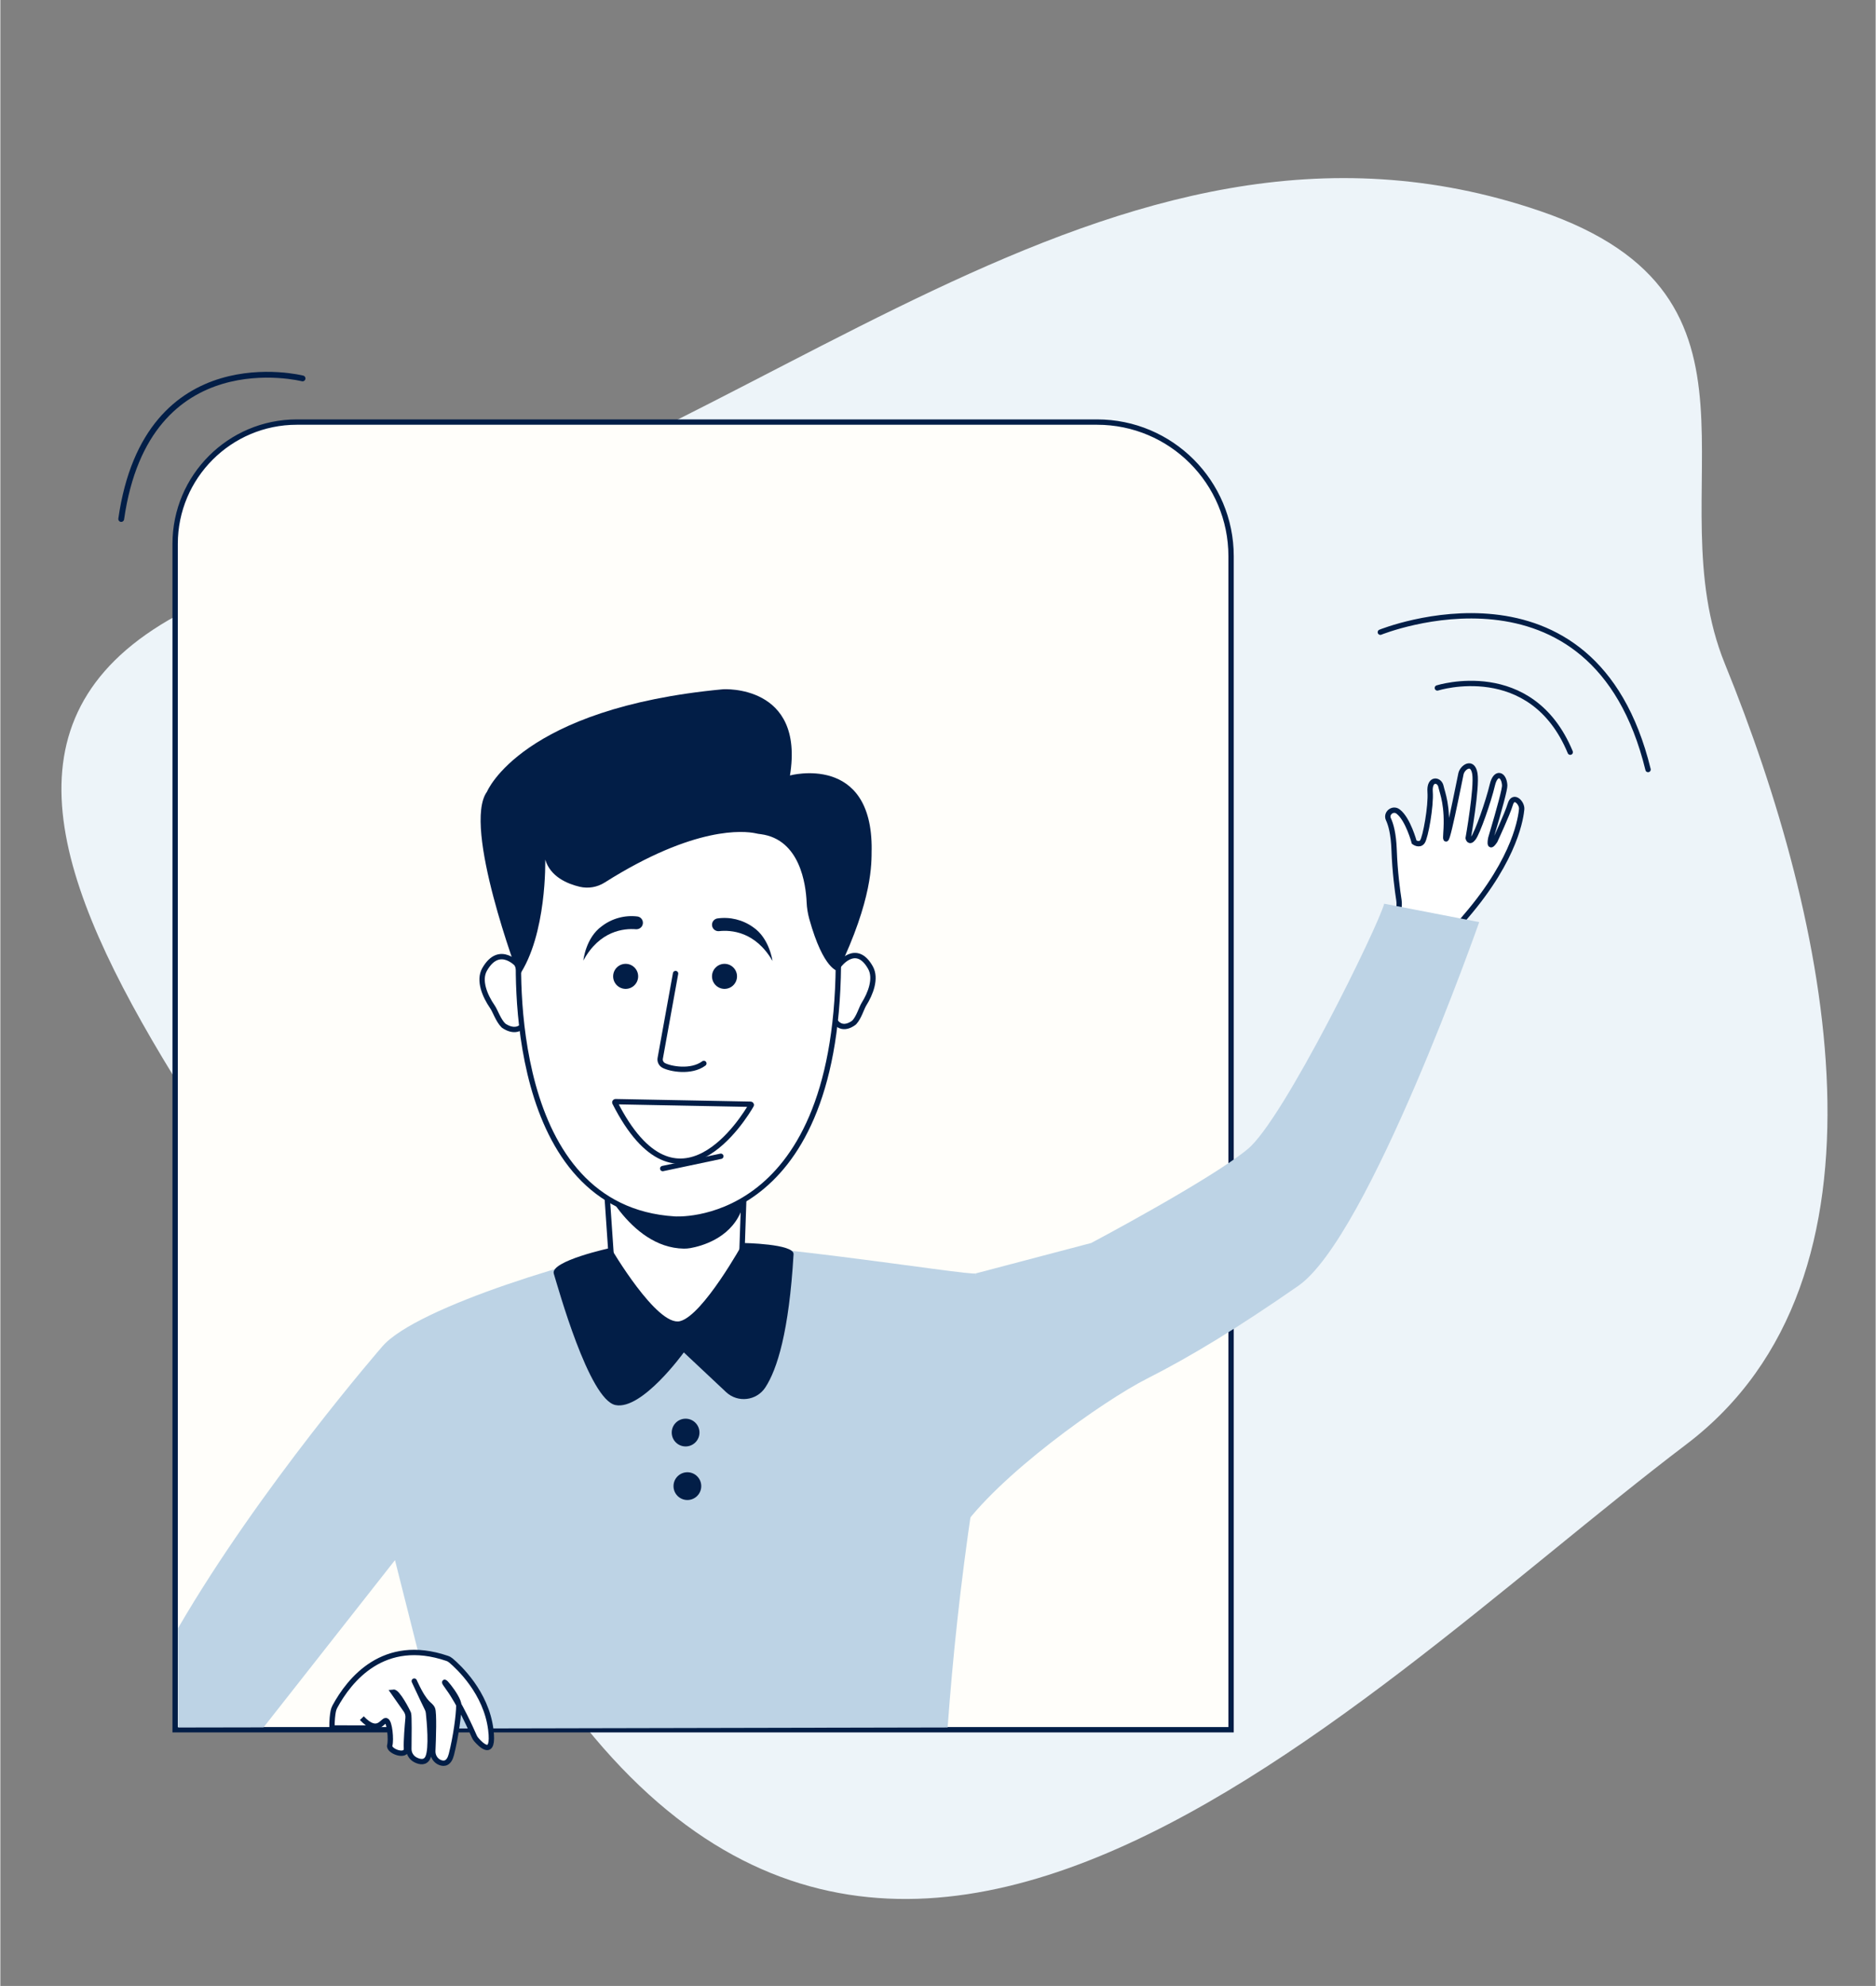 <?xml version="1.0" encoding="UTF-8"?><svg id="a" xmlns="http://www.w3.org/2000/svg" width="17.08cm" height="18.07cm" viewBox="0 0 484.09 512.34"><rect x="0" y="0" width="484.09" height="512.34" fill="#808080" stroke="none"/><path d="m81.17,145.64c-143.53,35.88-14.44,145.86,43.19,257.9,91.44,177.76,221.47,36.87,310.87-30.93,56.54-42.87,37.02-134.88,9.95-201.33-18.09-44.4,17.17-94.68-47.72-116.84-111.45-38.05-201.22,62.43-316.29,91.2Z" style="fill:#edf4f9;"/><path d="m76.54,108.89h206.56c19.1,0,34.6,15.5,34.6,34.6v302.76H45.12V140.31c0-17.34,14.08-31.42,31.42-31.42Z" style="fill:#fffefa; stroke:#021e47; stroke-miterlimit:10; stroke-width:1.38px;"/><path d="m360.87,234.95c.24-.91.29-1.84.15-2.77-.36-2.29-1.03-7.23-1.23-12.85-.15-4.28-.86-6.68-1.47-7.97-.72-1.51,1.11-3.02,2.46-2.02.02.02.05.04.08.06,2.52,1.94,4.11,7.87,4.11,7.87,0,0,1.33.97,2.12-.12s2.26-9.21,1.99-12.84c-.27-3.63,2.39-3.27,2.79-1.45s1.82,4.97,1.29,12.12c-.53,7.15,3.66-14.43,3.89-15.39.39-1.65,3-3.49,3.58,0,.59,3.58-1.72,16.63-1.72,16.63,0,0,.27,1.37,1.33,0s3.88-9.38,4.91-13.73c.86-3.63,3.04-2.77,3.18.13q.06,1.37-3.58,13.6s-.73,3.36,1.06.69c0,0,3.18-6.78,3.98-9.45s3.09-.3,2.92,1.33c-.17,1.57-1.23,12.34-14.5,27.73-9.26,10.74-9.6,14.93-9.7,16.7-.02.41-.47.65-.82.45l-9.88-5.41c-.23-.12-.34-.39-.27-.63l3.36-12.67Z" style="fill:#fff; stroke:#021e47; stroke-miterlimit:10; stroke-width:1.38px;"/><path d="m235.85,434.53c-.64-.2-1.21-.57-1.65-1.07-1.03-1.13-24.74-28.18-9.77-69.42.7-1.95,2.85-2.95,4.8-2.25,1.95.7,2.95,2.85,2.25,4.8-13.44,37.06,8.08,61.61,8.3,61.84,1.39,1.54,1.27,3.91-.27,5.3-1,.9-2.41,1.2-3.69.78h.04Z" style="fill:#edf4f9; stroke-width:0px;"/><path d="m229.85,368.88c-1.32-.42-2.58-.99-3.76-1.7-8.1-4.9-10.71-15.43-5.81-23.54.98-1.83,3.25-2.52,5.08-1.55,1.83.98,2.52,3.25,1.55,5.08-.06.12-.13.23-.21.34-2.9,4.47-1.63,10.44,2.84,13.35,4.47,2.9,10.44,1.63,13.35-2.84.11-.17.22-.35.32-.53,1.14-1.73,3.47-2.22,5.2-1.08,1.64,1.08,2.17,3.24,1.22,4.96-4.08,6.75-12.24,9.85-19.77,7.5Z" style="fill:#edf4f9; stroke-width:0px;"/><path d="m244.53,445.65c1.31-17.95,3.3-37.03,6.39-57.65l.92-59.49c-.82.88-66.55-10.05-82.1-7.57-17.71,2.83-62.33,16.13-71.15,26.44,0,0-31.55,36.24-52.72,72.67v-18.69l.02,44.3,22.06-.04,33.92-43.13,10.97,43.44" style="fill:#bdd3e5; stroke-width:0px;"/><path d="m158.59,337.25l-2.65-38.71,36.57,1.97-.37,1.94-.91,26.59c-.25,7.61.11,15.3-7.86,16.64h0c-9.55,1.57-23.81.32-24.79-8.43Z" style="fill:#fff; stroke:#021e47; stroke-linecap:round; stroke-linejoin:round; stroke-width:1.38px;"/><path d="m154.25,303.13s7.84,18.77,22.2,19c.56,0,1.13-.04,1.68-.14,2.69-.48,10.03-2.39,12.99-9.27.39-.94.6-1.96.6-2.98l.05-9.11-37.52,2.51Z" style="fill:#021e47; stroke-width:0px;"/><path d="m204.76,323.57c.19-2.7-13.05-2.9-13.05-2.9,0,0-10.31,18.67-16.26,20.17-5.95,1.5-17.87-18.9-17.87-18.9,0,0-15.75,3.37-14.71,6.67s9.08,32.53,15.94,33.88c6.86,1.35,17.62-13.59,17.62-13.59l10.9,10.23c3.02,2.84,7.88,2.27,10.15-1.2,3.04-4.65,6.11-14.37,7.28-34.35Z" style="fill:#021e47; stroke-width:0px;"/><path d="m133.87,249.23s-4.93-6-8.86.86c-1.65,2.88.13,6.94,2.01,9.65.76,1.1,1.5,3.49,2.85,4.82,0,0,3.1,2.44,5.21-.18" style="fill:#fff; stroke:#021e47; stroke-linecap:round; stroke-linejoin:round; stroke-width:1.38px;"/><path d="m216.52,248.95s4.41-5.9,8.1.7c1.55,2.78-.01,6.74-1.68,9.39-.68,1.13-1.31,3.44-2.52,4.73,0,0-2.79,2.42-4.77-.09" style="fill:#fff; stroke:#021e47; stroke-linecap:round; stroke-linejoin:round; stroke-width:1.38px;"/><path d="m134.11,241.19c-.08.41-.13.82-.16,1.24-.49,7.03-3.28,69.38,40.08,72.07,0,0,41.64,3.18,42.3-65.46.55-57.46-53.76-42.59-71.47-36.27-3.34,1.15-5.83,3.98-6.56,7.44l-4.2,20.99Z" style="fill:#fff; stroke:#021e47; stroke-linecap:round; stroke-linejoin:round; stroke-width:1.38px;"/><path d="m224.91,219.22c-.03,3.53.29,12.66-8.66,31.29,0,0-3.73-.13-7.44-13.46-.39-1.42-.62-2.87-.68-4.34-.2-4.49-1.68-16.13-11.79-17.5-.48-.03-.96-.14-1.42-.24-2.91-.6-15.67-1.99-38.92,12.71-1.91,1.21-4.22,1.61-6.42,1.1-3.25-.77-7.58-2.6-8.92-7.01,0,0,.48,19.45-6.88,30.11,0,0-14.61-38.75-8.16-47.63,0,0,8.82-21.57,60.94-26.43,0,0,21.1-1.36,17.27,22.24-.01-.01,21.31-5.76,21.09,19.16Z" style="fill:#021e47; stroke-width:0px;"/><path d="m174.3,251.16l-3.95,21.81c-.16.75.2,1.52.88,1.89,1.7.91,7.08,1.93,10.37-.51" style="fill:#fff; stroke:#021e47; stroke-linecap:round; stroke-linejoin:round; stroke-width:1.38px;"/><path d="m150.5,247.79s.57-5.84,4.76-8.84c2.62-2.01,5.93-2.91,9.21-2.51.81.12,1.41.82,1.4,1.64h0c0,.91-.75,1.65-1.66,1.65-.04,0-.08,0-.12,0-3.05-.25-9.38.32-13.59,8.07Z" style="fill:#021e47; stroke-width:0px;"/><path d="m199.32,247.9s-.77-5.85-5-8.7c-2.68-1.92-6-2.73-9.26-2.25-.8.15-1.38.86-1.35,1.68h0c.03.91.78,1.62,1.69,1.6.05,0,.1,0,.14-.01,3.02-.33,9.35.05,13.78,7.68Z" style="fill:#021e47; stroke-width:0px;"/><path d="m158.8,284.21l34.86.67c.09-.01.17.05.19.14,0,.04,0,.09-.03.12-1.73,3.01-18.97,31.32-35.19-.67-.04-.1,0-.21.1-.24.02,0,.04-.01.07-.01Z" style="fill:#fff; stroke:#021e47; stroke-linecap:round; stroke-linejoin:round; stroke-width:1.38px;"/><line x1="170.98" y1="301.47" x2="185.98" y2="298.3" style="fill:none; stroke:#021e47; stroke-linecap:round; stroke-linejoin:round; stroke-width:1.38px;"/><path d="m158.19,251.74c-.08,1.78,1.3,3.29,3.08,3.37,1.78.08,3.29-1.3,3.37-3.08.08-1.78-1.3-3.29-3.08-3.37-1.78-.08-3.29,1.3-3.37,3.08Z" style="fill:#021e47; stroke-width:0px;"/><path d="m183.71,251.74c-.08,1.78,1.3,3.29,3.08,3.37,1.78.08,3.29-1.3,3.37-3.08.08-1.78-1.3-3.29-3.08-3.37-1.78-.08-3.29,1.3-3.37,3.08Z" style="fill:#021e47; stroke-width:0px;"/><circle cx="176.89" cy="369.58" r="3.58" style="fill:#021e47; stroke-width:0px;"/><circle cx="177.35" cy="383.4" r="3.58" style="fill:#021e47; stroke-width:0px;"/><path d="m281.6,320.67s30.78-16.3,40.4-24.23c9.3-7.66,33.82-57.76,35.22-63.3l24.53,4.75s-28.49,81.17-46.69,93.83c-15.13,10.52-27.5,18.11-39.04,23.94-11.25,5.68-38.72,25.11-48.54,39.7-10.5,15.61,4.35-66.85,4.35-66.85l29.77-7.84Z" style="fill:#bdd3e5; stroke-width:0px;"/><path d="m370.95,177.48s24.23-7.69,34.3,16.57" style="fill:none; stroke:#021e47; stroke-linecap:round; stroke-linejoin:round; stroke-width:1.38px;"/><path d="m356.23,163.1s55.01-22.29,69.11,35.43" style="fill:none; stroke:#021e47; stroke-linecap:round; stroke-linejoin:round; stroke-width:1.38px;"/><path d="m93.32,443.26c4.18,4.42,5.35.38,6.27.64s1.33,4.92.93,6.39,4.44,3.27,4.31.77c-.1-1.85.24-5.87.42-7.83.07-.74-.13-1.47-.56-2.07l-3.24-4.62c1.04-.13,3.63,4.8,3.91,5.56.19.51.13,6.19.09,9.08-.02,1.22.68,2.34,1.8,2.88s2.48.76,3.13-.69c1.04-2.31.38-9.33.14-11.51-.04-.37-.14-.72-.31-1.05-.96-1.91-4.31-9.16-3.1-6.55,2.78,5.96,3.8,5.18,4.44,6.6.45,1,.22,7.69.08,10.84-.06,1.3.68,2.56,1.92,3.02,1.07.4,2.29.22,2.88-2.1,1.18-4.65,1.92-10.24,1.92-12.65s-5.94-8.9-2.67-4.45c2.86,3.89,5.93,10.78,6.67,12.47.12.29.29.54.49.78,1.12,1.3,4.7,4.98,3.77-2.52-1.18-9.6-8.35-16.22-10.28-17.85-.3-.25-.64-.45-1.01-.57-16.37-5.58-25.21,5.53-28.97,12.47-.2.38-.34.77-.42,1.19-.15.77-.34,2.17-.33,4.3l9.93.02" style="fill:#fff; stroke:#021e47; stroke-miterlimit:10; stroke-width:1.38px;"/><path d="m78.01,97.63s-40.17-10.21-46.81,36.26" style="fill:none; stroke:#021e47; stroke-linecap:round; stroke-linejoin:round; stroke-width:1.5px;"/></svg>